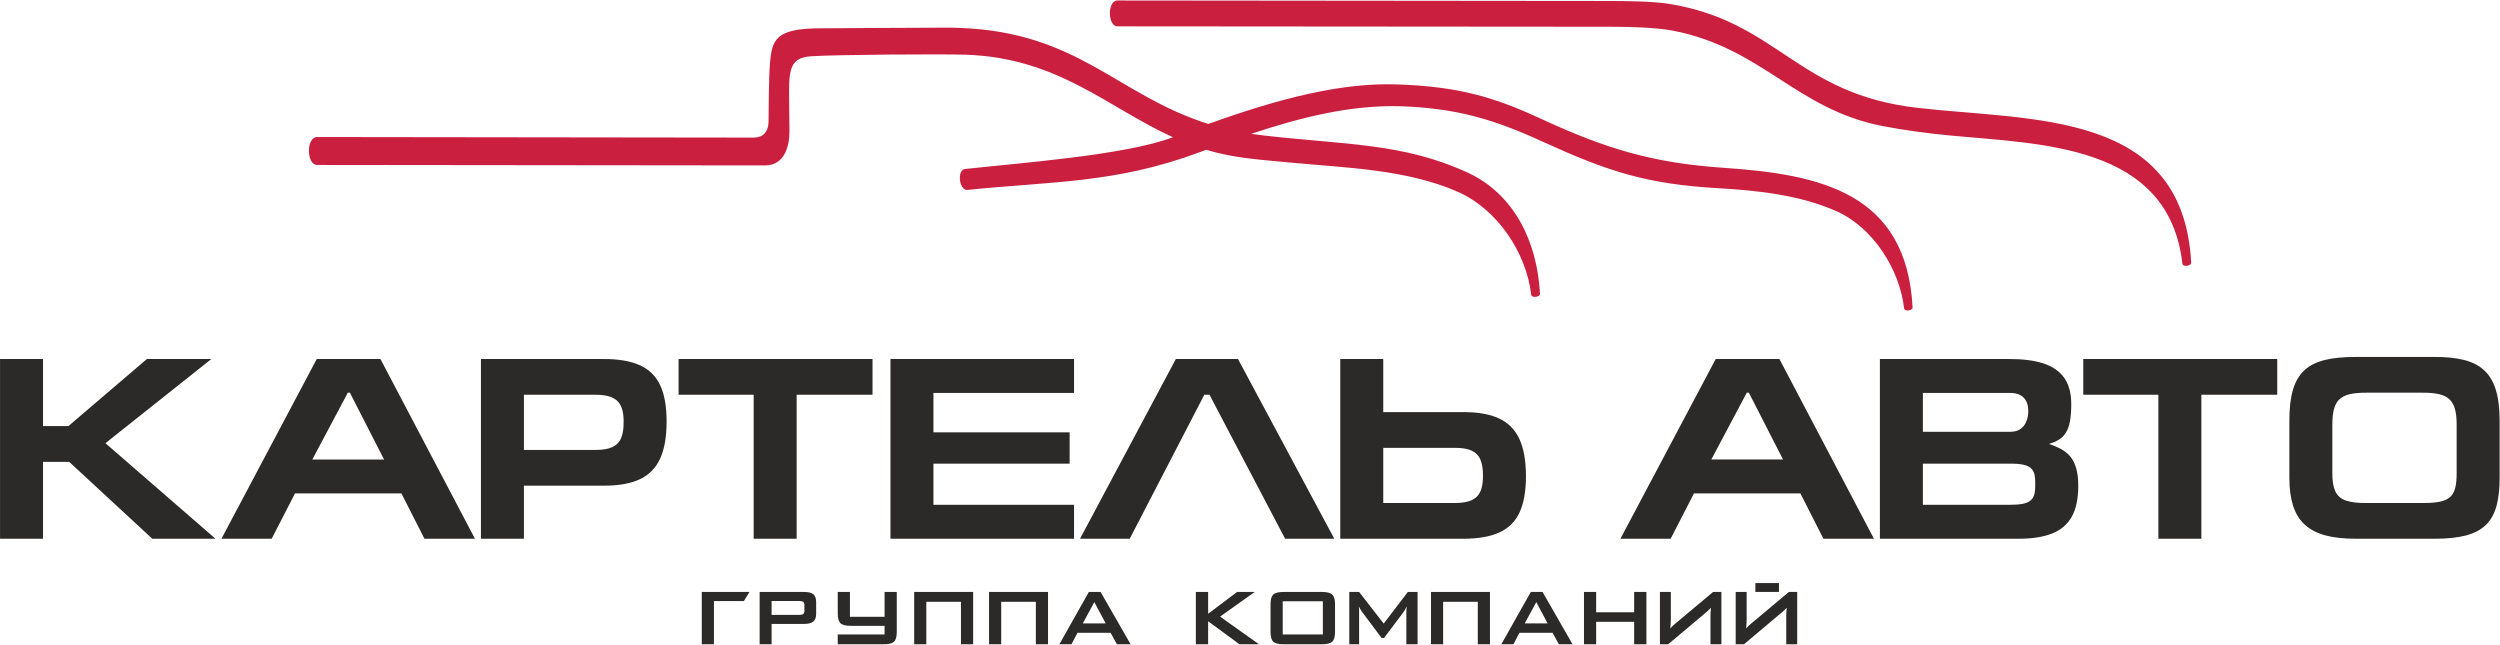 <svg width="2065" height="533" viewBox="0 0 2065 533" fill="none" xmlns="http://www.w3.org/2000/svg">
<path fill-rule="evenodd" clip-rule="evenodd" d="M579.668 532.162V488.958H619.074L614.402 496.506H589.722V532.162H579.668ZM659.919 496.422H637.336V507.889H659.919C661.676 507.889 662.875 507.636 663.521 507.134C664.137 506.631 664.439 505.743 664.439 504.454V499.854C664.439 498.569 664.137 497.677 663.521 497.174C662.875 496.672 661.676 496.422 659.919 496.422ZM627.457 532.162V488.958H664.341C667.731 488.958 670.256 489.6 671.889 490.897C673.393 492.223 674.149 494.374 674.149 497.341V506.967C674.149 509.866 673.393 511.99 671.889 513.328C670.286 514.681 667.769 515.35 664.341 515.35H637.336V532.162H627.457ZM691.977 532.162V524.043H716.684H730.664V516.941H702.692C698.508 516.941 695.688 516.216 694.226 514.753C692.729 513.328 691.977 510.652 691.977 506.718V488.958H702.038V509.481H730.664V488.958H740.721V521.938C740.721 525.854 740 528.533 738.533 530C736.98 531.436 734.134 532.162 729.991 532.162H715.916H702.692H691.977ZM765.133 532.162V497.091H793.76V532.162H803.817V488.958H793.091H755.103V499.17V532.162H765.133ZM826.989 532.162V497.091H855.615V532.162H865.673V488.958H854.946H816.958V499.17V532.162H826.989ZM894.397 514.904H913.283L903.925 497.341L894.397 514.904ZM875.046 532.162L899.39 488.958H909.099L933.878 532.162H922.573L917.384 522.705H890.043L885.02 532.162H875.046ZM987.774 532.162V488.958H997.915V506.967L1021.87 488.958H1036.42L1007.79 509.311L1039.93 532.162H1023.79L997.915 513.162V532.162H987.774ZM1049.47 499.17C1049.47 495.262 1050.2 492.586 1051.64 491.15C1053.18 489.683 1056.03 488.958 1060.19 488.958H1092.01C1096.19 488.958 1099.01 489.683 1100.46 491.15C1101.99 492.571 1102.74 495.251 1102.74 499.17V521.938C1102.74 525.88 1101.99 528.563 1100.46 530C1099 531.436 1096.18 532.162 1092.01 532.162H1060.19C1056.05 532.162 1053.2 531.436 1051.64 530C1050.2 528.548 1049.47 525.869 1049.47 521.938V499.17ZM1059.53 524.043H1092.68V496.672H1059.53V524.043ZM1114.51 532.162V488.958H1122.63L1142.95 515.071L1162.88 488.958H1170.93V532.162H1161.64V505.448C1161.64 504.681 1161.66 504.038 1161.72 503.535C1161.79 502.866 1161.87 501.974 1161.96 500.856C1161.69 501.358 1161.44 501.846 1161.2 502.322C1160.98 502.81 1160.76 503.229 1160.55 503.619C1160.03 504.541 1159.67 505.127 1159.44 505.38L1143.22 526.972H1141.2L1124.97 505.293C1124.54 504.749 1124.04 503.97 1123.47 502.938C1122.91 502.043 1122.55 501.347 1122.38 500.856C1122.46 501.767 1122.55 502.602 1122.63 503.369V505.448V532.162H1114.51ZM1192.03 532.162V497.091H1220.66V532.162H1230.71V488.958H1219.99H1182V499.17V532.162H1192.03ZM1259.44 514.904H1278.33L1268.97 497.341L1259.44 514.904ZM1240.09 532.162L1264.44 488.958H1274.15L1298.92 532.162H1287.62L1282.43 522.705H1255.08L1250.07 532.162H1240.09ZM1308.36 532.162V488.958H1318.42V505.712H1349.8V488.958H1359.94V532.162H1349.8V513.581H1318.42V532.162H1308.36ZM1421.88 532.162V488.958H1415.02L1384.63 514.417C1383.36 515.407 1382.44 516.174 1381.87 516.745C1381.22 517.403 1380.5 518.196 1379.71 519.103C1379.76 518.226 1379.82 517.289 1379.88 516.257C1379.94 515.241 1380 514.489 1380.04 513.997C1380.09 513.328 1380.11 512.55 1380.11 511.639V488.958H1371.09V532.162H1377.95L1409.66 505.448C1410.57 504.666 1411.24 504.053 1411.67 503.619C1412.35 502.95 1412.88 502.39 1413.25 501.933C1413.23 502.436 1413.17 503.089 1413.09 503.898C1413 504.718 1412.95 505.319 1412.94 505.712C1412.88 506.552 1412.85 507.583 1412.85 508.808V532.162H1421.88ZM1484.49 532.162V488.958H1477.62L1447.25 514.417C1445.98 515.407 1445.06 516.178 1444.49 516.745C1443.83 517.403 1443.12 518.196 1442.33 519.103C1442.38 518.226 1442.44 517.289 1442.51 516.257C1442.56 515.241 1442.62 514.489 1442.66 513.997C1442.7 513.328 1442.73 512.55 1442.73 511.639V488.958H1433.68V532.162H1440.54L1472.26 505.448C1473.17 504.666 1473.84 504.053 1474.26 503.619C1474.95 502.95 1475.47 502.39 1475.85 501.933C1475.82 502.436 1475.78 503.089 1475.7 503.898C1475.61 504.718 1475.56 505.319 1475.53 505.712C1475.47 506.552 1475.44 507.583 1475.44 508.808V532.162H1484.49ZM1449.93 488.958V481.592H1469.42V488.958H1449.93ZM1379.96 444.998L1399.21 407.566H1487.13L1506.16 444.998H1547.87L1469.8 296.553H1417.18L1338.47 444.998H1379.96ZM1413.55 379.544L1442.85 324.363H1444.56L1472.79 379.544H1413.55ZM1588.3 324.575H1660.6C1665.52 324.613 1669.22 325.966 1671.68 328.57C1674.14 331.208 1675.35 334.772 1675.35 339.334C1675.35 342.649 1674.82 345.608 1673.72 348.212C1672.65 350.812 1671.01 352.846 1668.87 354.346C1666.69 355.877 1664.02 356.621 1660.81 356.663H1588.3V324.575ZM1552.79 444.998H1667.02C1678.2 445.032 1687.47 443.645 1694.82 440.757C1702.16 437.904 1707.62 433.27 1711.25 426.853C1714.85 420.435 1716.64 411.954 1716.64 401.363C1716.64 395.588 1716.06 390.705 1714.92 386.82C1713.82 382.897 1712.22 379.654 1710.08 377.122C1707.97 374.623 1705.44 372.522 1702.48 370.919C1699.49 369.313 1696.17 367.888 1692.47 366.713C1695.46 365.787 1698.09 364.642 1700.38 363.323C1702.7 361.973 1704.62 360.121 1706.16 357.767C1707.72 355.446 1708.9 352.347 1709.69 348.495C1710.47 344.61 1710.86 339.727 1710.86 333.774C1710.82 324.681 1708.87 317.409 1704.95 311.955C1700.99 306.505 1695.24 302.544 1687.65 300.121C1680.06 297.699 1670.76 296.519 1659.74 296.553H1552.79V444.998ZM1588.3 382.969H1660.81C1665.37 382.969 1669.01 383.29 1671.76 383.966C1674.46 384.643 1676.53 385.678 1677.89 387.069C1679.24 388.422 1680.13 390.169 1680.56 392.27C1680.99 394.337 1681.17 396.802 1681.13 399.655C1681.17 402.898 1680.95 405.642 1680.45 407.853C1679.95 410.098 1678.96 411.882 1677.46 413.197C1676 414.554 1673.82 415.514 1670.94 416.123C1668.05 416.693 1664.26 416.977 1659.53 416.977H1588.3V382.969ZM1720.78 296.553V326.075H1782.81V444.998H1818.32V326.075H1880.99V296.553H1720.78ZM1926.52 390.667V351.1C1926.49 345.82 1926.95 341.473 1927.84 337.981C1928.73 334.523 1930.27 331.771 1932.41 329.783C1934.54 327.795 1937.47 326.393 1941.14 325.539C1944.81 324.718 1949.44 324.325 1954.97 324.363H2000.74C2006.02 324.325 2010.48 324.681 2014.11 325.467C2017.79 326.215 2020.71 327.572 2022.92 329.534C2025.13 331.457 2026.74 334.167 2027.73 337.622C2028.72 341.072 2029.23 345.502 2029.19 350.884V390.456C2029.23 395.445 2028.83 399.583 2028.05 402.86C2027.23 406.103 2025.84 408.669 2023.81 410.529C2021.78 412.343 2018.92 413.67 2015.29 414.41C2011.66 415.151 2007.02 415.514 2001.38 415.48H1954.33C1947.2 415.552 1941.56 414.834 1937.5 413.379C1933.45 411.923 1930.59 409.387 1928.94 405.748C1927.27 402.15 1926.45 397.089 1926.52 390.667ZM2064.7 394.307V347.675C2064.7 337.304 2063.63 328.676 2061.49 321.831C2059.35 314.952 2056.07 309.566 2051.65 305.609C2047.27 301.656 2041.67 298.87 2034.93 297.234C2028.16 295.593 2020.21 294.807 2011.01 294.845H1945.77C1935.69 294.807 1927.16 295.627 1920.18 297.374C1913.15 299.12 1907.53 302.007 1903.24 306.002C1898.97 310.031 1895.83 315.451 1893.9 322.258C1891.94 329.103 1890.98 337.554 1891.02 347.675V394.307C1890.98 403.287 1891.98 410.956 1893.98 417.374C1895.97 423.821 1899.15 429.06 1903.49 433.127C1907.81 437.19 1913.47 440.187 1920.43 442.148C1927.42 444.072 1935.86 444.998 1945.77 444.998H2011.01C2021.35 445.032 2029.97 444.106 2036.93 442.288C2043.85 440.432 2049.33 437.511 2053.43 433.52C2057.5 429.529 2060.38 424.283 2062.13 417.831C2063.88 411.383 2064.74 403.537 2064.7 394.307ZM35.545 296.561H0.036V445.002H35.545V381.476H57.149L125.804 445.002H177.995L87.09 366.074L174.571 296.561H121.314L56.502 351.957H35.545V296.561ZM224.408 445.002L243.661 407.569H331.573L350.61 445.002H392.313L314.243 296.561H261.629L182.916 445.002H224.408ZM257.993 379.548L287.295 324.363H289.007L317.241 379.548H257.993ZM432.762 401.156H498.851C511.009 401.186 520.885 399.44 528.475 395.876C536.068 392.312 541.673 386.635 545.233 378.909C548.793 371.18 550.577 361.047 550.615 348.533C550.649 336.095 548.941 326.075 545.407 318.41C541.881 310.783 536.287 305.186 528.584 301.728C520.919 298.232 510.866 296.489 498.427 296.561H397.253V445.002H432.762V401.156ZM432.762 371.634V326.075H492.006C496.643 326.075 500.457 326.574 503.488 327.538C506.481 328.502 508.84 329.964 510.544 331.85C512.253 333.736 513.436 336.095 514.109 338.873C514.823 341.689 515.144 344.897 515.11 348.533C515.178 353.885 514.502 358.228 513.111 361.652C511.758 365.076 509.361 367.574 505.986 369.211C502.6 370.844 497.951 371.634 492.006 371.634H432.762ZM560.502 296.561V326.075H622.528V445.002H658.037V326.075H720.705V296.561H560.502ZM735.513 445.002H887.163V416.98H771.018V382.972H883.523V357.09H771.018V324.579H887.163V296.561H735.513V445.002ZM892.099 444.994L971.239 296.553H1022.58L1102.14 444.994H1061.5L999.041 326.075H994.766L933.164 444.994H892.099ZM1142.57 340.403H1208.66C1220.82 340.366 1230.7 342.116 1238.29 345.68C1245.88 349.244 1251.48 354.913 1255.04 362.646C1258.61 370.383 1260.4 380.508 1260.43 393.018C1260.46 405.46 1258.75 415.476 1255.22 423.145C1251.69 430.772 1246.1 436.369 1238.39 439.828C1230.73 443.32 1220.68 445.07 1208.24 444.994H1107.06V296.553H1142.57V340.403ZM1142.57 369.918V415.476H1201.82C1206.46 415.476 1210.27 414.977 1213.3 414.017C1216.29 413.054 1218.65 411.591 1220.36 409.705C1222.07 407.811 1223.25 405.46 1223.92 402.679C1224.63 399.863 1224.96 396.658 1224.92 393.018C1224.99 387.67 1224.32 383.324 1222.92 379.903C1221.57 376.479 1219.18 373.981 1215.79 372.344C1212.41 370.704 1207.77 369.918 1201.82 369.918H1142.57Z" fill="#2B2A29"/>
<path fill-rule="evenodd" clip-rule="evenodd" d="M1419.8 155.49C1360.01 152.066 1328.46 141.808 1273.39 116.629C1234.09 98.661 1203.26 89.333 1156.51 87.746C1115.27 86.619 1073.48 97.202 1033.55 110.544C1036.74 111.031 1039.99 111.47 1043.33 111.851C1111.02 119.641 1158.99 118.05 1212.08 142.477C1251.05 160.407 1269.75 200.035 1272.02 242.57C1272.35 245.344 1265.16 246.399 1264.78 243.526C1260.85 209.031 1236.98 172.997 1204.39 158.54C1162.02 139.744 1109.49 138.455 1068.94 134.555C1051.42 132.869 1031.26 131.486 1014.18 128.152C1008 126.947 1002.06 125.454 996.324 123.738L990.371 125.934C921.591 151.412 870.473 149.639 798.945 156.869C792.327 157.519 790.196 140.36 797.044 139.601C841.51 134.687 930.526 128.141 968.827 113.337C914.652 88.732 874.12 47.781 797.751 45.184C778.271 44.527 689.883 45.139 670.498 46.447C657.243 47.335 652.424 52.006 651.857 69.366C651.672 74.993 652.028 102.342 652.088 107.955C652.22 119.573 648.702 136.698 631.788 136.649C624.301 136.622 266.353 136.297 261.912 136.256C253.083 136.146 252.77 113.197 261.916 113.197C266.13 113.197 615.177 113.658 622.43 113.658C629.687 113.658 634.834 109.686 634.834 99.628C634.834 96.352 634.997 64.415 635.927 53.042C637.582 32.893 640.175 23.388 677.94 23.388C680.892 23.388 766.294 22.787 779.296 22.855L781.741 22.862C785.906 22.828 787.686 22.878 791.987 23.025C891.003 26.374 922.804 78.746 998.119 102.376C1057.4 81.007 1108.43 68.179 1153.82 69.713C1204.84 71.437 1234.08 80.209 1272.26 97.841C1326.54 122.906 1364.72 134.585 1424.01 138.622C1504.3 144.087 1574.76 159.481 1579.8 253.878C1580.13 256.558 1573.19 257.575 1572.82 254.804C1569.16 222.739 1547.33 187.952 1516.83 174.421C1487.01 161.189 1452.21 157.346 1419.8 155.49ZM1809.92 216.918C1803.18 90.996 1678.97 100.025 1583.95 89.095C1483.72 77.575 1468.8 17.87 1378.75 3.186C1365.42 1.017 1341.32 0.82 1327.99 0.809C1236.02 0.729 926.285 0.408 923.016 0.408C914.546 0.408 914.833 21.664 923.008 21.766C926.372 21.797 1234.15 22.004 1330.46 22.091C1344.84 22.107 1367.62 22.564 1381.99 25.361C1455.82 39.727 1483.44 90.157 1554.81 104.077C1571.88 107.41 1592.05 110.113 1609.57 111.798C1685.76 119.127 1791.37 118.821 1802.67 217.882C1803.05 220.755 1810.25 219.696 1809.92 216.918Z" fill="#CB1F40"/>
</svg>
